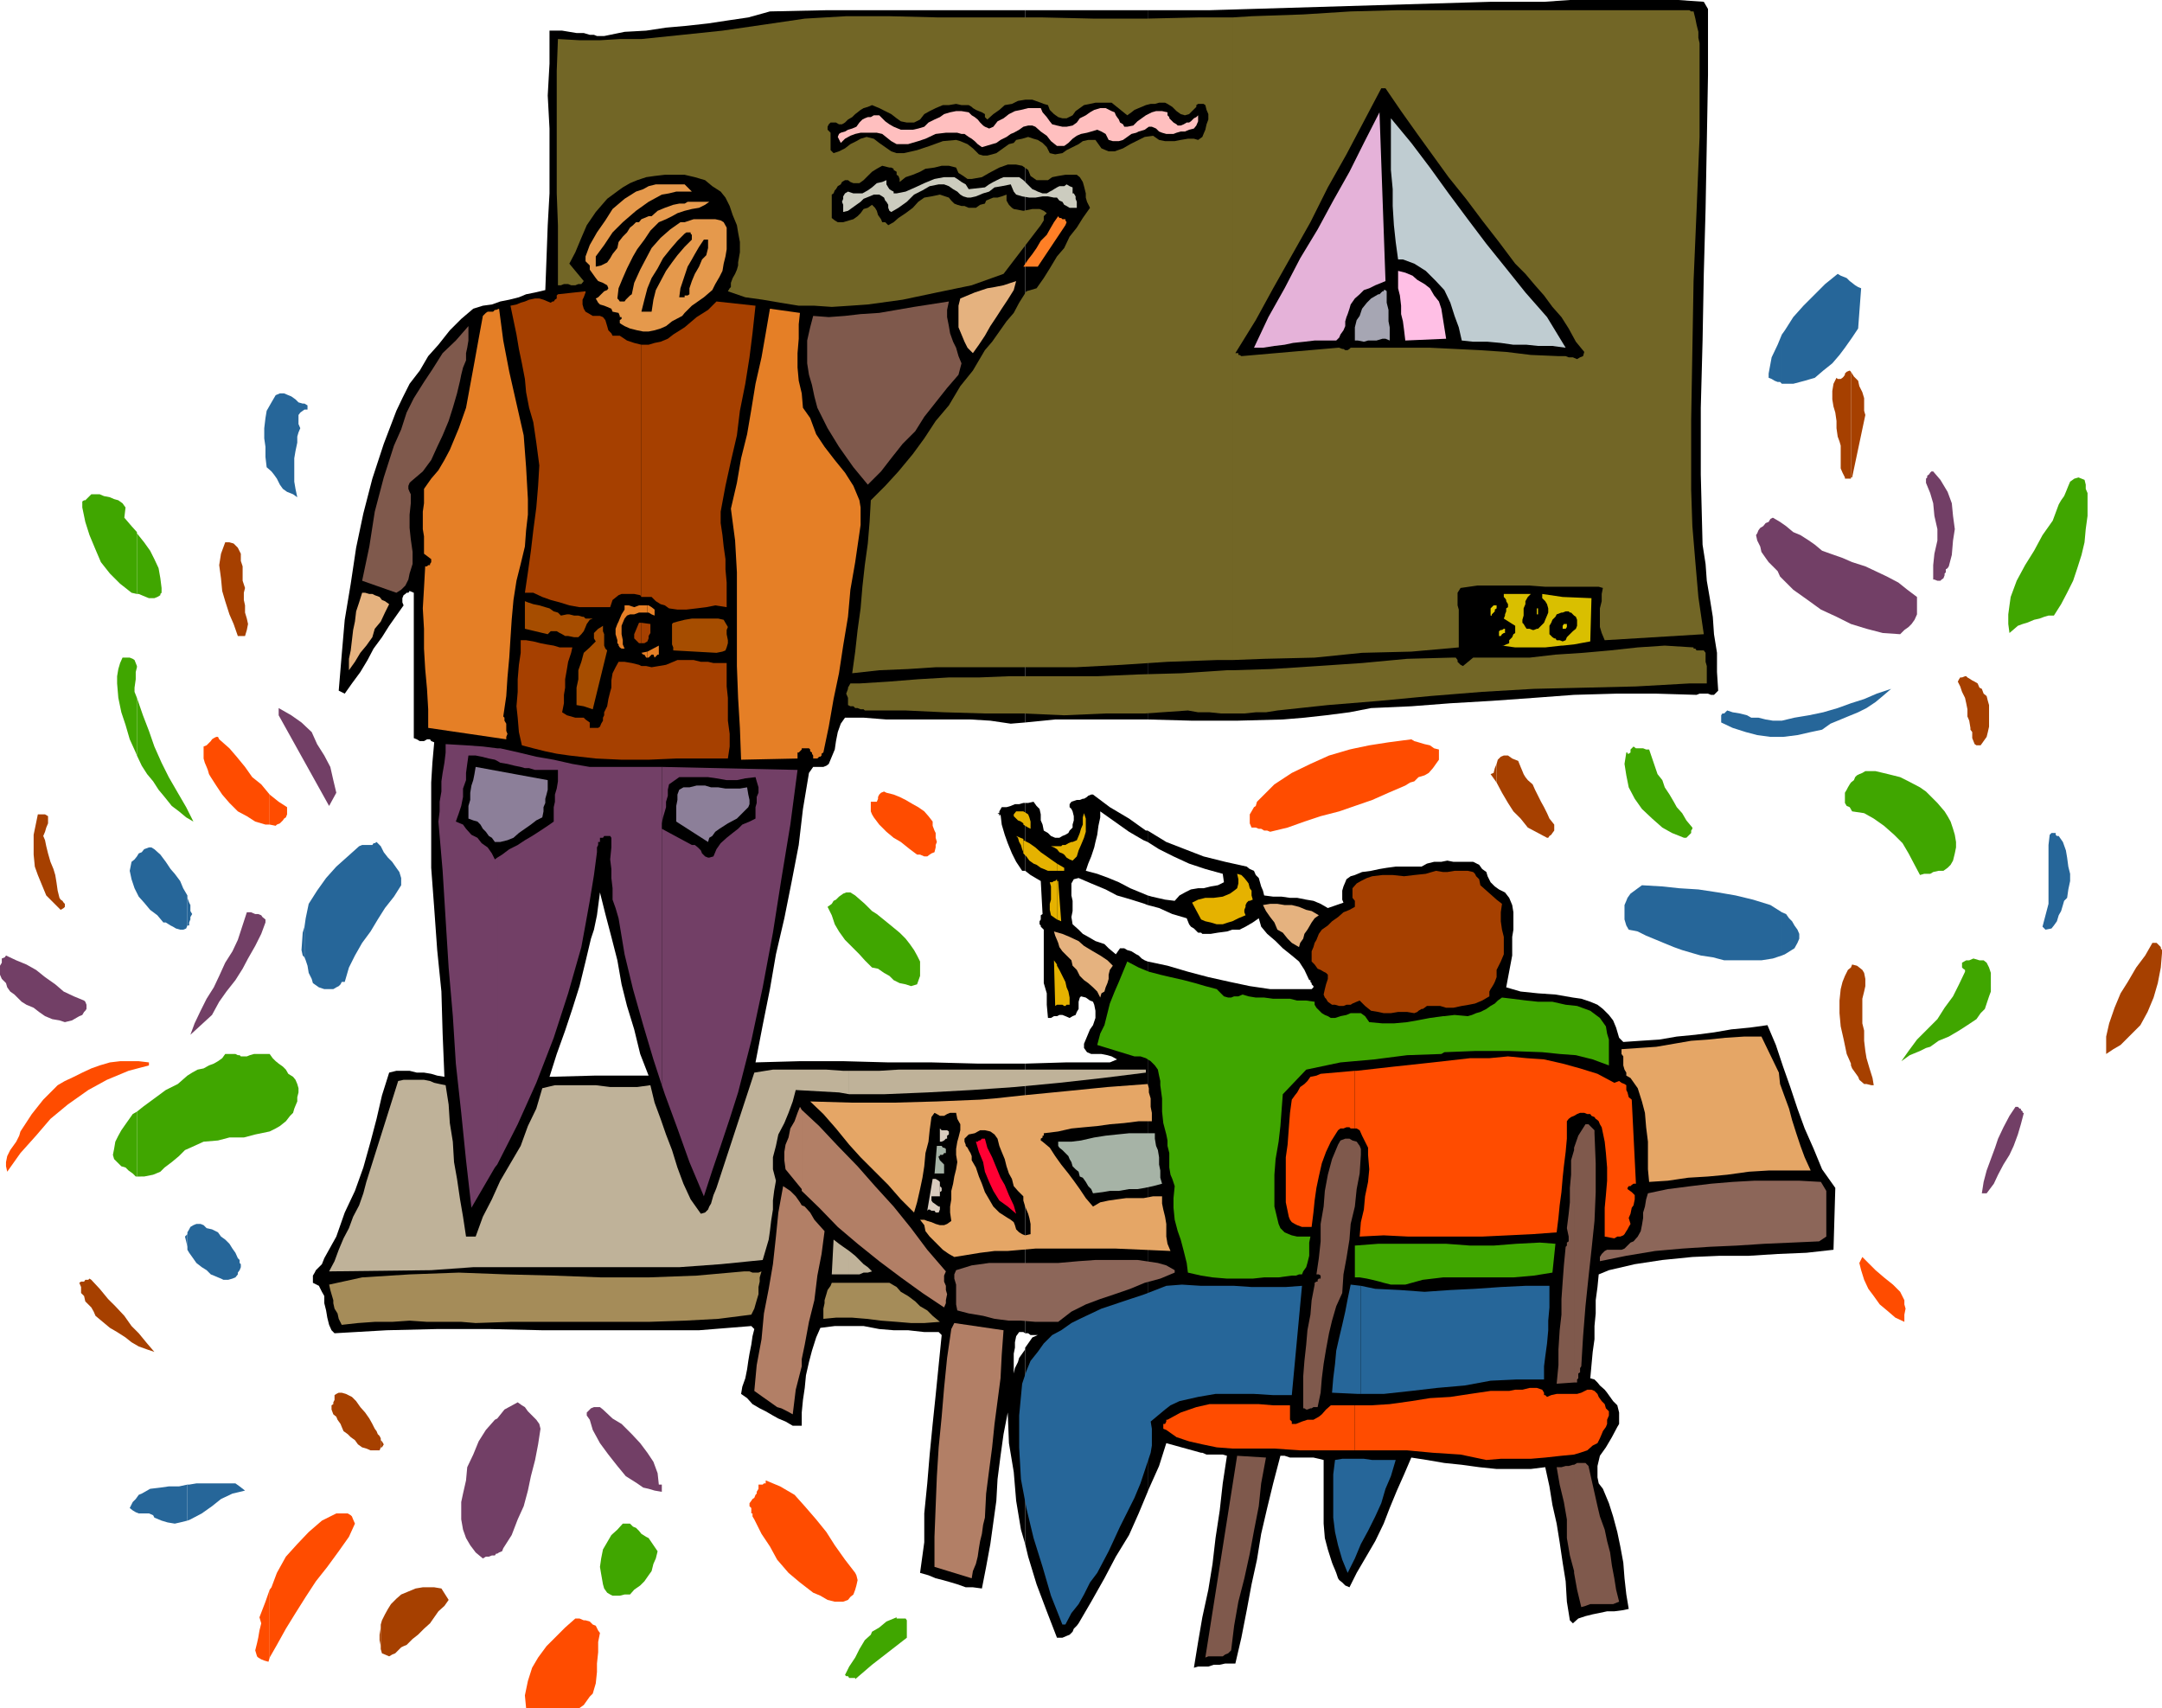 <svg xmlns="http://www.w3.org/2000/svg" width="360" height="284.402"><path d="M98.902 221.5h17.5l8.7-.7.5.5-.301 1.2-.2 1.402-.3 1.5-.2 1.2-.199 1.398-.3 1.5-.5 1.402-.2 1.2 1 .699.899 1 1.199.699 1 .5 1.203.7.899.5 1.199.5 1.199.702h1.5V235.2l.203-2.097.297-2 .203-2.102.5-2.2.5-1.898.7-2.203.699-1.597L139 220.8h4.8l2.602.5 2.399.199h2.402l2.7.3h2.398l.5.5-1 10-.5 4.802-.5 5.097-.399 4.801-.5 5v4.8l-.699 5.102 1.399.399 1.199.5 1.199.3 1.402.399 1 .3 1.399.5H162l1.5.2.703-3.598.7-3.8.5-3.602.5-3.598.199-3.601.5-3.899.5-3.601.699-3.602.199 5.102.8 4.8.403 4.801.797 4.797.703 2.403v-32.403l-.5.703-.5.7-.203.699-.5 1-.2.898v-3.297l.2-1v-.902l.203-1 .5-.7h.7l.3.2v-44.898h-7.902l-7.7-.2h-7.199l-7.5-.203h-7.199l-7.402.203L127 170.7l1.203-6 1-5.797 1.399-6 1.199-6L133 140.7l.703-6 1-6 .7-1h1.699l.5-.199.398-.3 1-2.4.203-1.398.297-1.5.5-1.402.703-1h3.098l3.8.3h14l3.301.2 3.399.5 2.402-.2V1.7h-33.101l-9.399.202-3.601 1-3.399.5-3.3.5-3.602.399-3.399.3-3.3.5-3.602.2-3.398.699h-1.2l-.5-.2v149l.5-2.398.5-3.8.899 3.597 1 3.801 1 3.902.699 4 .902 3.598 1.2 3.902 1 4.098 1.398 3.602h-9.098V221.5m0-42.398-7.402.199 1.203-3.801 1.399-3.898L95.3 168l1.199-3.8 1-4.098.902-3.801.5-1.5V5.8h-.699l-1-.301H96l-2.398-.398H91.5v5.5l-.297 5.3.297 5.5V32.2l-.297 5.301L91 43l-.2 5.3-1.698.4-1.5.3-1.2.5-1.601.402-1.5.297-1.399.5-1.5.203-1.601.5-2 1.7L74.902 55 73 57.402l-1.7 1.899-1.398 2.398-1.699 2.203L67 66.301l-1 2.101-2.098 5.5L62 79.7l-1.5 5.8-1.2 5.7-.898 6-1 6-.5 5.8-.5 6 1 .5 1.2-1.7L60 111.903l1.203-2 1-1.902 1.399-1.898 1.199-1.903L66 102.5l1.203-1.7-.203-.5v-.698l.203-.5.297-.2.203-.203H68l.203-.297.7.297v24.203l.5.2.5.3h.699l.5-.3h.5l.199.3.5.2L72 127l-.2 3.3v14.2l.5 6.7.5 7 .7 6.902.203 7L74 179.3l-1.2-.2-1-.3-1.198-.2h-1.2l-1.199-.3H66l-1.2.3-1.198 3.801-.899 3.899-1 3.8-1.203 4.301-1.398 3.899-1.7 3.601-1.402 4-2 3.598-.398 1-1 1-.2.402-.3.5v1.2l1 .5.5 1 .398.699v1.2l.3 1.2.2 1.202.3 1.2.403.898.5.5 8.7-.5 8.398-.2h8.8l8.7.2h8.601v-42.398"/><path d="m170.703 257.102.5 2.097 1.399 4.602 1.699 4.5 1.699 4.398h.902l.7-.297.5-.203.5-.5.199-.5.5-.5.3-.398 2.102-3.602 2.2-3.898 1.898-3.602 2.199-3.597 1.602-3.602 1.5-3.598v-88.3l-.5-.2-.5-.3-.5-.5-.399-.2-.8-.5-.7-.203-.5-.297h-.703l-.7 1-1.198-1-.7-.703-1.5-.5-1.199-.699-.902-.5-.7-.7-1-.898-.199-1.203.2-1V150l-.2-.898v-2l.399-.7.8-.203 2.102.903 2.399 1 1.898 1 2.402.699 2.2.699.5.2v-1.598l-1.2-.5-1.699-.7-1.902-1-1.7-.703-1.898-.699-1.902-.5.402-1.2.5-1.198.5-1.5.2-.903.3-1.199.2-1.5.3-1.398v-1L188 138.5l2.402 1.402.7.297v-1.898h-.301l-2.801-2-3.2-1.899-2.8-2.101h-.297l-.5.199-.203.2-.5.3h-.2l-.5.2h-.5l-.898.3-.3.402v.5l.3.297.2.403.199.8v.7l-.2.699v.5l-.5.5-.199.398-.5.301-.5.2-.5.3h-.699l-.703-.3-.5-.5-.7-.4-.198-1-.301-.698v-1l-.2-.903-.5-.5-.5-.699-.898.2h-.5V145l.899.7 1.699 1 .3 5.5-.3.202v.7l-.2.3v.5l.2.2v.199l.5.5v8.898l.5 1.703v1.899l.199 2.199h.5l.5-.3h.5l.402-.2h.5l.5.2.7.3.5-.3.5-.2.199-.5.3-.5v-1.2l.2-.698.199-.2.8.2.7.5.5.199.203.5.2 1v1.199l-.403 1.2-.5.702-1 2.399v.699l.5.7.703.3h1.7l1 .2.699.202.898.5-1.2.5h-7.398l-6.699.2V222h.5l.399.3h1.199l-.899.4-.699 1-.5.702v32.7"/><path d="M170.703 133.7h-.3l-.7.202H169l-.7.297-.698.203h-.801l-.399.7v.3h-.3l.3.2v.3l.2-.3.199 1.699.5 1.699.5 1.402.699 1.7.703 1.398 1 1.5h.5v-11.3m0-13.4 5-.5h15.399V1.7h-20.399v118.6m20.399 128.102.199-.5 1.699-3.8 1.203-3.801 5.797 1.601h.203l.7.297h2.699l.699.203-.7 4.598-.5 4.5-.699 4.602-.5 4.3-.699 4.297-1 4.602-.703 4.101-.7 4.297.7-.199h1.703l.899-.3h1l.898-.2h1.703l1-4.3.899-4.598.8-4.301.899-4.102.699-4.297 1-4.3 1-4.102 1.203-4.598h.7l.898.297h3.902l.899.203.8.2v10.597l.2 2.403.5 1.898.699 2.2.199.5.3.702.2.5.3.899.2.3.5.399.5.5.703.3 1.2-2.398 1.699-2.902 1.398-2.398 1.402-2.903 1-2.597 1.2-2.903 1.199-2.699 1.199-2.8 2.602.402 2.898.5 2.902.3 2.899.399 2.902.3h5.7l2.398-.3.699 3.199.5 3.102.703 3.097.5 3.102.5 3.398.5 3.102.2 3.398.5 3.102.5.5.898-.801 1.199-.398 1.203-.301 1-.2 1.399-.3h1.199l1.5-.2.902-.199-.402-2.402-.301-2.7-.2-2.6-.5-2.7-.5-2.398-.698-2.602-.7-2.2-1-2.398-.699-.902-.203-1v-1.898l.402-1.7 1-1.402 1-1.7.899-1.698.3-.5v-1.903l-.3-1.199-.7-.7-1-1.398-.398-.5-.8-.703-.403-.5-.5-.5-.7-.199.2-2.2.203-2.198.297-2.102v-2.2l.203-2.1v-2.2l.297-2.2.203-2.1 1.7-.7 4.3-1 4.598-.7 5-.5 4.601-.198h4.801L296 208.8l4.8-.2 4.5-.5.302-10.3-2.2-3.102L302 191.3l-1.5-3.399-1.2-3.3-1.198-3.602-1.2-3.398-1.199-3.602-1.402-3.3-2.899.402-3.101.3-2.899.5-3.101.399-3.098.3-2.902.5-3.098.2-2.902.199-.7-.7-.5-1.698-.5-1.2-.699-.902-1-1-.902-.7-1.2-.5-1.5-.5-1.398-.198-2.902-.5-2.898-.2-2.899-.3-2.402-.7 1-5.3V156l.199-1.2v-2.898l-.2-1.203-.5-1.199-.698-.898-1-.5-.7-.5-.699-.7-.5-1-.203-.703-.7-.5-.5-.699-1-.5H242l-1-.2-1 .2h-1.2l-1.198.3-.899.5h-4.3l-1.5.2-1.2.2-1.402.3-1.5.2-1.2.5-.699.202-.699.5-.203.5-.297.7-.203.699v1.5l.203.5-2.601.898-1.2-.699-1.199-.5-1.203-.2-1.5-.3h-1.2l-1.398-.2H212l-1.5-.198-.2-.801-.3-.7-.2-.699-.198-.703-.5-.5-.301-.699-.7-.3-.5-.4-3.601-.8-3.598-.898-3.101-1.2-3.098-1.203-3.101-1.898v1.898l1.898 1.203 2.402 1.2L198 143.8l2.703.898 2.899.801.199 1.402-1 .5-1.2.2-1.199.3h-.902l-1.2.2-1 .5-.898.5-.8.898-1.602-.2-2.2-.5-.698-.198v1.597l1.898.5 2.203 1 2.399.703.398 1 .3.399.5.3.7.7h.5l.203.199h1.399l1.199-.2 1.5-.198.902-.301h1.2l1-.5 1.199-.7 1-.699.398 1.399 1 1.199 1.402 1.2 1.2 1.202 1.5 1.2 1.199 1 .902 1.398.797 1.7h.203v.3l.2.2v.202l.3.297v.203l-.3.297H211.5l-3.398-.5-3.301-.699-3.598-.8-3.402-.9-3.399-1-3.3-.698v88.3"/><path d="m191.102 119.8 7.398.2h7.5l7.602-.2 3.601-.3 3.598-.398 3.902-.5 3.598-.7 6.699-.3 6.5-.5 6.902-.403 7-.5 6.7-.5 7-.199h6.699l6.699.2.5-.2h1.402l.5.2h.5l.7-.7-.2-3.098V108.7l-.5-3.097-.199-2.903-.5-3.097-.5-2.903-.203-2.797-.5-3.203-.297-11.7V67.902L283.5 56.7l.203-11.097L284 34.8l.203-11 .2-11.301v-11l-.7-1.2-4.3-.3h-18l-4.301.3h-8.899l-46.8 1.4h-10.301v118.1"/><path fill="#726626" d="M205.203 118.8h2l1.899-.198h1.699l1.902-.301 8.399-.899 8.601-.703 8.399-.797 8.699-.703 8.601-.5L264 114.5l8.402-.2 8.899-.5h2.902v-2.898L284 110.2v-1.5l-.297-.398H282.5l-.2-.301h-.3v-.2l-4.797-.3-4.5.3-4.601.5-4.5.4-4.602.3-4.297.5h-9.402l-1.7 1.402-.398-.203-.3-.297-.2-.203v-.297l-.3-.402h-.7l-7.402.2-7.5.702-7.399.5-7.699.5-6.5.2v7.199m0-7.2h-.902l-7.5.5-7.2.199-6.898.3H168l-5 .2h-5l-5.098.3-5 .399-4.8.3h-1.5l-.399.7v.2l-.3.8.3.7v1.202l.399.2h.5l.3.3h.399l.5.2h.5l.199.199h6.8l6.403.3 6.797.2h6.402l6.801.3 6.899-.3h6.5l7.199-.5 1.699.3h1.902l1.899.2h1.902v-7.2m0-1.699 5.297-.203 8.402-.199 7.899-.8 8.199-.2 7.902-.7v-6.3l-.199-.7v-2.1l.5-.798L246 97.5h8.703l2.598.2h8.902l.7.202-.2 1v1.2l-.3 1.199v3.101l.3 1 .5 1.2 16.5-1-.902-6.2-.5-5.8-.5-6-.2-6v-11.7l.2-11.601.199-11.5.5-11.7.5-12.3V7.199l-.2-.898v-1l-.3-1.2-.2-1-.3-1.199h-.398L281.3 1.7h-48.7l-7.699.203-7.902.5-8.598.297-3.199.203v107"/><path fill="#726626" d="M205.203 2.902H199.5l-8.7.2h-8.597l-8.601-.2H156.3l-8.2-.203h-7.199L134 3.102l-6.797 1-6.902 1-6.7.699-6.8.699h-3.598l-3.3.2H96.5l-3.598-.2-.199 5.3v20.4l.2 5.3v10h.5l.5-.2h.699l.5.2h.699l.5-.2h.5l.402-.5-2.402-2.898 1-1.902 1-2.398.902-2.102 1.5-2.2 1.899-2.198L103 31.699l.703-.5 1.2-.699 1.199-.5 1.5-.5 1.398-.2 1.703-.198H114l1.703.398 1.7.5 1.199 1 1.398.902.8 1 .7 1.399.5 1.5.703 1.699.2 1.2.3 1.6V42l-.3 1.7v.5l-.2.702-.3.7-.403.699-.297.8v.7L121.5 48l-.297.5 2.899 1 2.898.402 2.902.5 3.098.5h2.602l2.898.2 3.102-.2 2.898-.203 5.8-.797L156 48.7l5.8-1.199 5.302-1.898L173.3 37.5l.5-.8V36l.5-.5-.5-.398-.7-.301h-1.199l-1.5.3-1.601-.3-.301-.2-.5-.5-.398-.699v-1l-.801.297-.7.203h-.699l-.5.2-.699.3-.203.5-.797.2-.703.5h-1.2l-.698-.301h-.5l-.7-.2-.5-.199-.5-.5-.402-.5-1.5-.5-1.398.297-1.2.203-1 .7-.902 1-1.2.898-1.198.8-.801.7-.899.5-.5-.5h-.5l-.199-.5-.5-.7-.203-.698-.297-.5-.5-.5-.703.5-.7.199-.5.699-.5.5-.698.5-.7.2-1 .3h-.902l-.5-.3-.5-.4v-3.898l.3-.203.2-.5.203-.199.297-.5.5-.3.203-.4.5-.3h.5l.399.3.5.2h1l.699-.5.699-.7.703-.698.797-.5.902-.5 1.2.3h.3l.399.2v.199l.5.3v.5l.3.2.2.5v.5l1-.801 1.199-.398 1.203-.5.899-.5 1.5-.2 1.199-.3h1.2l1.203.3.399.899.8.5.7.5h.699l1.699-.301 1.203-.7 1.7-.898 1.398-.5h1.402l1 .2 1 .699.399 1 1 .699h1.898l.703-.5 1-.2 1.2-.198h1.898l.5.398.5.8.199.7.3 1.2v.702l.2.7.5 1-1.2 1.699-1 1.601-1.198 1.5-.899 1.899L176 42.699l-1.2 2-1 1.602L172.603 48l-1.7.5-1.199 1.902-.902 1.7-1.2 1.398-1.199 1.7-1.199 1.702L164 58.301l-2 3.398-2.098 2.602L158 67.5l-2.2 2.602L153.903 73 152 75.602l-2.398 2.898-2.2 2.402L145 83.301l-.2 3.601-.3 3.598-.5 3.602-.398 3.597-.301 3.602-.5 3.601-.399 3.598-.5 3.602 4.5-.5 4.801-.2 4.598-.3h23.3l7.7-.403 7.601-.5 8.2-.297h2.601v-107"/><path d="m230.703 14.7 2.598 3.8L236 22.3l2.602 3.602 2.601 3.598 2.899 3.602 2.699 3.597 2.8 3.602 2.7 3.601 1.699 1.7 1.602 1.898 1.5 1.7 1.398 1.902L260 52.8l1.203 1.898 1.2 2.203 1.398 1.7-.2.699-.5.199-.5.3-.699-.3h-.699l-.5-.2H259.5l-4.598-.198-4.101-.5-4.5-.301-4.098-.2-4.101-.199h-13.2l-.199.2-.3.199H224l-.297-.2h-.203l-.5-.199h-.2L206.703 59.3l-.3-.2h-.2v-.3h-.5l3.399-5.5L212 48l6.203-11 2.899-5.8 3.101-5.5 5.797-11h.703m-52.101 4.5.5-.7 1.398-1 1-.2.902-.198h2.7l2.601 2.097.7-.5.5-.398.699-.301.5-.2.699-.3.8-.2h.7l.699-.198h1l.402.199.801.5.7.699.699.5.699.2.699-.2 1-1 .203-.2v-.3l.297-.2h.902l.301.2.2.8.3.7v.902l-.3.797-.2.903-.3.699-.2.5-.703.5-.7-.2h-1l-1.198.2-1 .199H194l-1-.2-1-.698-1.398.199L188.203 24l-1.203.7-1.398.5h-1l-.5-.2-.7-.3-1-1.4h-1.199l-.902.2-.7.5-2 1-.699.5-1.199.2-.902-.2-.5-1-.7-.7-.8-.5-.7-.198-.898-.301-1 .3-1 .2-.402.5L168 24l-2.098 1.5-.699.2-.8.202h-.7L163 25.7l-1-1-.898-.699-1.2-.5-.699-.2-2.203.2-2.2.8-2.097.7-2.203.5h-1.2l-.898-.3-2-1.4-.902-.698-1.2-.301-1 .3-.698.399-1 .5-.899.7-1 .5-.902.3-.5-.5v-2.898l-.5-.5v-.5L138 20.7l.3-.297h.903l.5.297h.5l.5-.297.5-.5.7-.402.5-.5.398-.3.5-.4.5-.3.699-.2.703-.3 1.2.5 2 1 .898.7.699.5 1 .202h1.203l1-.5.7-.902.898-.5 1-.5 1.199-.5h1l1.203-.2.899.2h1.199l.5.3.199.2.5.3 1 .4.5.3v.5l.402.402 1-.902 1-.7.899-.8 1.199-.2 1-.5 1.203-.198h1.2l1.398.5.5.199.699.199.3.8.7.7.703.5.7.2h.699l1-.5"/><path fill="#ffbfbf" d="m178.602 20.902.699-.5.5-.703 1-.5.699-.5.703-.398 1-.301h.899l1 .5.5.2.199.5.199.3.3.402.2.5.5.297.203.403h.5l1-.2.7-.703 1.398-1 1-.5.699-.199h1l.902.2v.5l.301.3v.2l.2.202.3.297.2.203.5.297.199.203h.5l.5-.203.5-.297H198l.3-.203.5-.5.403-.199.297-.3v1l-.297.702-.402.5-.801.2-.7.3h-.698l-.7.2-.5.199h-1.199l-.703-.2-.5-.199-.5-.5-.7-.3h-.5l-.698.5-1 .3-.399.2-.8.199-.7.5-.703.5-.7.199h-1l-.698-.2-.5-1-.7-.398-.699-.3-1 .3-.703.2-1 .199-.7.3-.698.5-.7.7-.699.5H176l-1-.801-.7-.898-1-.7-.898-.8-.5-.2h-.699l-.8.2-.7.5-.902.5-.5.199-.7.5-1 .5-.699.5-.699.199-1 .3-.703.2-.7-.5-.5-.5-.5-.398-.5-.301-.698-.5h-.5l-.7-.2H157.5l-1.7.2-1.698.8-1.2.399-1.699.5h-1.902l-.899-.5-.5-.398-1-.801-.902-.2h-2.7l-.898.2-.8.3-.899.5-.703.7-.5-1 .203-.5.297-.2.703-.199.5-.3.7-.2.699-.3.5-.7.199-.203.3-.297.399-.203.5-.199h.5l.5-.3h.902l1 1 .7.5.699.402 1.199.5h2l.902-.2 1-.3.7-.7 1-.5.898-.402.703-.5 1-.3 1-.2h.899l1.199.2.5.5.5.3.5.402.402.5.5.5.297.2.703.3.7-.3.699-.903 1-.5L168 19l1-.5 1-.2 1.203-.3h2.098l.3.7.7.8.5.7.402.5.797.202.902.2h.7l1-.2"/><path fill="#e5b2d9" d="m230.703 46.8-.703.302-1 .398-1 .5-.898.3-.7.7-.8.7-.7 1-.199.702-.3.899-.2.5-.203.699v.8l-.297.7-.5.7-.203.5-.5.5h-3.598l-1.699.202-1.902.2-1.399.3-1.699.2-1.902.3h-1.5l2.402-5.101 2.7-4.801 2.597-5 2.902-4.8L222 33.401l2.703-4.8 2.399-4.801 2.601-5.102 1 28.102"/><path fill="#bfccd1" d="m257.602 52.8 3.101 5.102-2.203-.3h-2.398l-1.899-.2H252l-2.098-.3-2.199-.2h-2.402l-1.899-.203-.5-2.199-.699-1.898-.703-2.2-1-2.101-1.398-1.5-1.7-1.7-1.902-1.199-1.898-.703h-.801l-.399-2.898-.3-2.801-.2-3.2v-2.8l-.3-3.2v-8.6L235 23.8l3.102 4.102 3.101 4.297 3.2 4.301 3.097 4.102 3.3 4.097 3.2 4 3.602 4.102"/><path fill="#ccccbf" d="m164 31.2.703-.5.7-.4 1-.5.699-.3h2.601l.7.5 1.5 1.5.5.2.398.202.8.297h.7l.5-.297.402-.203.297-.199.5-.3.402-.2h.801l.399-.3.5.3.5.2v1h.199l.3.5v.402l.2.5v1h-1.2l-.5-.301-.398-.2-.3-.5-.5-.199-.403-.5h-.5l-1-.203h-.898l-1.2.203h-1l-1.199-.203-1-.297-.402-.5-.5-1.203-1.5.301-1.2.2-.898.702-1 .297-1.203.5-.898.203h-.5l-.7-.203-.5-.297-.5-.5-.699-.402L158 31l-.797-.3h-.902l-1.5.3-1.2.7-1.398.702-1.203 1.2-1.398 1-1.2.699-.3-.2-.2-.5v-.5l-.3-.5-.2-.199-.199-.5-.3-.203-.5-.297h-.903l-.7.297-1 .403-.5.5-2.097 1.5-.8.199v-1.2l-.2-.5.2-.5V32.7l.3-.5.5-.297.899.297h1.5l.898-.5.703-.5.797-.699.902-.2.7-.3v.7l.3.5.2.3.3.2.399.202v.297h.5l1.5-.297 1.601-.703 1.5-.699 1.7-.7 1.601-.3h1.7l.5.3.699.5.699.4.5.8 2.699-.3"/><path fill="#e5994c" d="m114 52.102 1.203-1.2 2-1.402 1.399-1.2.5-1 .699-1.198.5-1 .199-1.2.3-1.203.2-1.199v-3.598l-.5-.902-.5-.3-.898-.2H115.5l-1.5.5v1.902l.3-.203h.7v.203l.203.2v.8l-1.203 1.2v4.8l.5-1.5.703-1.203.5-.898.7-1.2.8-1.199h.7v1.399l-.301 1.199-.7.7-.5 1.202-.699 1.2-.5 1.199-.402 1.199v1l-.301.2h-.5v2.902m0-2.902v.3h-.898l.199-1.5.3-.898.399-1.2v-4.8l-1.2 1.398-.898 1.2-1 1.402L110 46.8l-.797 1.5-.402 1.601-.301 2h-1.7l.5-2 .5-1.902.7-1.7 1-1.6.902-1.7 1.2-1.5 1.199-1.398 1.199-1.2V37h-.7l-1.698 1.2L110 39.601l-1.5 1.699-.898 1.699-1 1.902-1 2.2-.399 1.898-.3.2-.5.5-.2.202-.203.297h-.797l-.203-.297-.2-.203L103 48l.703-1.7.7-1.6 1-2 .699-1.2 1.199-1.598 1-1.5L109.703 37l1.2-.5 1-.5.898-.5 1.199-.398v-1.2h-.898l-1 .2-1.399.5-1.203.5-1 .898h-.5l-.7.3-.5.2-.398.5h-.5l-.5.5-.5.402-.5.797-.699.703-.703.899-.2 1-.8 1-.398.699-.5.7-1 .5-.899.202V42.7l1.399-1.898L102 38.699 103.703 37l2.2-1.898 2.097-1.5 2.203-1.2 1.2-.203 1.199-.297H114V30.7h-4.797L108 31l-.898.5-1.2.402-1.902 1.2-2 1.699-1.2 1.898-1.398 2-1.199 2.102-.703 1.898v.801l.703.7v.702l1 1.399.399.5.8.3.7.399.199.5-.2.3-.5.2-1 1-.398.2.399.702.3.297.7.203.5.2.699.3.199.5 1 .2.203.5v.199h.297v.3l-.297.2v.5l.297.199.5.3.902.4 1.2.3 1 .2H108l1-.2 1-.3.902-.4 1-.8 1.7-.898.398-.5v-2.903m0-14.097 1.203-.301 1.2-.2 1-.5.699-.5H114.5l-.5.301v1.2m0-3.2h1.203L114 30.7v1.203"/><path fill="#ff7f26" d="m177.402 37.5-4.601 6.902h-2.399l.801-1.203.7-.898.699-1 .699-1.2 1-1 .5-.902L175.5 37l.703-1 .2.3h.3l.2.2h.5v.2l.199.3-.2.5"/><path fill="#ffbfe5" d="m240 51.402.8 5-6.8.297-.2-1.699-.198-1.5-.301-1.2v-1.398l-.2-1.703-.3-1.199v-2.898l1.199.3 1.203.5.797.7 1.203.699.899.699.699 1.2.8 1 .399 1.202"/><path fill="#e5b27f" d="m169.203 46.8-.402 1.5-1 1.602-1 1.5-.899 1.399-1 1.5-.902 1.601-1 1.5-1 1.399-.898-.899-.5-1-.5-1.203-.5-1.199v-3.598l.3-1.203 2.399-1 1.199-.398.902-.301 1.2-.2 1.5-.3 1.199-.398.902-.301M64.8 100.602 64.103 102l-.7 1.5-1 1.2-.402 1.402-1 1.398-1 1.2-.898 1.5-1 1.402v-1.903l.3-1.398.399-3.399.3-1.402.2-1.7.5-1.5.5-1.6h.5l.699.202h.5l.402.2.801.3.399.5.5.2.699.5m154.8 51.8-.7.5-.5.7-.402.699-.297.5-.5.699-.203.8-.5.7-.2.7-1.198-.7-.7-.7-.8-1-.899-.5-.5-1.198-.703-.903-.7-1-.5-1 1.2-.199h1.203l1.2.2h1.199l1.199.3 1.199.5.902.2 1.2.702M185.3 160.8l-.5.7-.198.8v.7l-.2.7-.3.702-.2.7-.5.3-.199.7-.5-1-.703-.7-.797-.703-.703-.5-.7-.699-.5-1-.698-.7-.2-.898-1.5-1.5-.5-.703-.199-.699-.203-.5-.297-.7-.203-.698 1.402.398 1.2.5 1.5.7.898.8 1.5.902 1.203.7 1.2.8.898.899"/><path fill="#a6a6b3" d="M230.902 48.5v1.902l.301 1.2V53.5l.2 1v2.2l-.7-.298h-.5l-1 .297h-1.402l-.7.203-1-.203h-.5V54.5l.301-1.2.5-.698.399-1.2.8-1 .7-.703L229.5 49h.203l.297-.3.203-.2h.2v-.2h.3l.2.2"/><path fill="#7f594c" d="m158 50.2-.297 1.402V52.8l.297 1.5.203 1.199.5 1.402.5 1 .399 1.399.5 1.199-.5 1.902-1.899 2.2L155.801 67l-1.899 2.402-1.5 2.399-2.101 2.101-1.899 2.399-1.699 2.199-2.203 2.2-2.398-2.9-2.399-3.398-1.902-3.101-1.7-3.399-.5-1.902-.398-1.898-.5-1.7-.3-1.902v-3.8l.5-2.2.5-1.898L138 52.8l2.703-.2 2.598-.3 3.101-.2 2.899-.5 2.902-.5 2.598-.402 3.199-.5M76.602 63.402l-.5 2.098-.7 2.402-.699 2.2-1 2.398-.902 1.902-1 2.2-1.399 1.898-2 1.7-.199.202-.203.5v.5l.203.5.2.399v1.5l-.2 1.898v2.203l.2 1.899.3 2.101v2l-.5 1.598-.203 1-.5 1-.7.7-.8.5-5.7-2 1.2-5.7.902-5.8 1.5-5.7 1.7-5.3 1.199-2.7.902-2.8 1.2-2.4 1.699-2.698L72 61.5l1.703-2.7 2.2-2.1L78 54.3v2.4l-.2 1.202-.198.899V60l-.5 1.2-.301 1.202-.2 1M210.8 242.7l-.8 4.3-.398 3.8-.801 4.102-.7 3.797-.898 4.102-1 3.898-.703 4-.5 4.102-.5.5-.5.199-.398.3h-2.399l-.5.2L206 242.402l4.8.297m15.802-50.399-.2 3.102-.5 2.598-.3 2.902-.7 2.899-.199 2.601-.5 3.098-.5 2.7-.203 3.1-1 2.2-.7 2.402-.5 2.098-.5 2.7-.398 2.402-.3 2.398-.2 2.402-.5 2.399h-.699l-.3.199h-.2l-.5.2h-.203l-.297-.2H217v-5.3l.203-2.598.297-2.7.203-2.402.5-2.598.2-2.402.5-2.598v-.3l.3-.2h.2v-.3l.199-.2h.3v-.5l-.3-.203h-.399l.399-2.699.3-2.8v-2.9l.5-2.898.2-2.601.5-2.7.699-2.601 1-2.398.402-.7.797-.3h.703l.5.3.7.2.5.699.199.5v1m35.5 69.301v.3l.5 2.797.699 2.903.699-.2.8-.3h3.802l1-.403-.5-2-.301-1.898-.399-2.102-.3-2.199-.5-1.898-.399-1.903-.8-2.199-.403-1.7-1.5-6.698-.5-.5h-1.398l-.5.3v17.7m0-17.7h-.2l-.699.2h-.5l-.703.199h-.797l.5 2.898.7 2.903.5 2.898v3.102l.5 2.898.699 2.602v-17.7m0-13.702h.5v-.5l.199-.2v-.8l.3-.2v-.7l.2-.3.3-5 .399-5 .5-4.8.5-4.598.5-4.801.203-4.801v-4.8l-.203-5v-.5l-1-1h-.5l-1.2 1.902-.698 2v39.097m0-38.699-.5 1.7v2.402l-.2 2.199v2.398l-.199 1.903-.3 2.398.3 1.402v.797l-.3.203v.5l-.2.2-.3 3.097-.2 2.703-.203 2.899v2.601l-.297 2.598-.203 3.2v2.6l-.297 3.102 2.899-.203V191.5"/><path fill="#e57f26" d="M133.203 52.102 133 54v2.402l-.2 2.399v2.398l.2 2.203.5 2.098.203 2.402 1.2 1.7 1 2.699 1.398 2.101 1.699 2.2 1.703 2.097 1.399 2.203 1 2.399.199 1.199v2.902l-.2 1.399-.699 4.8-.8 4.598-.399 4.5-.8 4.801-.7 4.602-.902 4.3L138 121l-.898 4.3-.301.2v.3l-.2.2h-.199l-.3.3h-.7v-.5l-.199-.3v-.2l-.3-.198v-.301l-.2-.2H133.5v.2l-.297.3-.203.2h-.2v1l-9.398.199-.199-5.3-.3-5-.2-5.298V95.301l-.3-5.301-.7-5.3 1-4.298.7-4.101 1-4 .699-4.102.699-4.297 1-4.402.699-4 .703-4.098 5 .7m-50.101-.7L83.8 56.7l1 5.203L86 67.2l1.203 5.301.399 5.3.3 5.302V85.7l-.3 2.602-.2 2.699-.699 2.902L86 96.7l-.5 3.203-.297 3.297-.203 3.102-.2 3.199-.3 3.3-.2 3.102-.5 3.399.2.199v.5l.3.5v1.2l.2.5-.2.5v.402l-13-1.903v-3.097l-.198-3.403-.301-3.297-.2-3.402v-3.3l-.199-3.4.2-3.398.199-3.601h.3l.2-.2h.3v-.199l.2-.3v-.5l-1.2-.903v-2.898l-.199-1.2V85.2l.2-1.398v-2.399L71.8 79.7l1.2-1.399 1-1.7.902-1.699 1.5-3.601 1.2-3.399L79 60.301l.703-3.899.7-3.8.5-.5.3-.2h.899l.3-.3h.2l.5-.2M107.8 109.5h.2l.5-.5h.3l.2.5.5-.5h.203v-1.5l-1.902 1v1"/><path fill="#e57f26" d="m107.8 108.5-1 .2.302.3h.199l.3.5h.2v-1m-.001-6.5h.2l.5.3.5.2v-1l-.5-.398-.5-.301h-.2V102"/><path fill="#e57f26" d="M107.8 100.8h-1.398l-.8.302-.899-.301H104v.699l-.5.8-.297.7-.203.5-.2.402-.3.797v.903l.3 1v.5l.2.199v.199l.203.3.297.2h.5l-.297-.7v-.698l-.203-1v-1.403l.203-.5L104 103l.402-.5.5-.2h.7l.8-.3h1.399v-1.2"/><path fill="#d9bf00" d="m260.203 107.5 1.899-.2 2.699-.5.199-7.198-4.797-.2V102l.5-.2h.5l.2.2h.199l.5.5.3.2.2.5v1l-.2.5-.5.402-1 1-.199.5-.5.199v.699m0-.7-.5-.198h-.5L259 106.3h-.2l-.3-.2-.5-.5v-1.4l.3-.5.2-.5.5-.5.203-.398L260 102h.203v-2.598l-3.402-.5v.7l.5.5.3.5.2.699V102l-.2.5-.3.7-.2.5-1 1h-.199l-.5.202h-.199l-.5-.203h-.5l-.203-.297-.297-.5-.203-.203v-.5l.203-.699v-1.2l.297-.698v-.5l.402-.7.5-.5h-4.5v.5l.2.2.199.3v.2l.3.5v.5l-.3.199v.5l-.2.5v.199l-.199.5 1.899 1.2v1.202l-.301.2-.2.5-.5.5v.5l-.5.199-.398.199h-.3l2.199.3h5l2.699-.3h.203v-.7"/><path fill="#a64d00" d="m121.203 104.402-.203.5v.7l.203 1v.5l-.203.699-.2.5-.5.199-1 .2-7.198-.4v-.5l-.2-.5v-3.398l.2-.203.699-.199 1.199-.3 1.203-.2h4.399l.898.2.703 1.202m-24 13.2 1.5.5 2.399-9.801-.301-.301-.2-.5v-1.898l-.199-.5v-.903l-.3.203-.5.297-.2.203-.5.5v.899l.301.5-1 1-1 .898v8.903m0-8.902-.402 1.5-.5 1.402v1.5L96 114.5v2.902l1.203.2v-8.903m0-3.597.297-.7.203-.5.5-.703.5-.199H97.5l-.297-.3v2.402m0-2.402H97l-.7-.2h-.698l-.801-.2h-.399l-1 .2-.5-.5-.699-.2-.703-.5-.7-.198-1-.301-1-.2-.898-.3-.5-.2v4.598l3.801.903.5-.5h1l.5.3.399.2.5.3h.5l1 .2h.699l.5-.5.402-.5v-2.403"/><path fill="#e5cc00" d="M260.902 103.7v.702l-.199.297h-.5v-.5l.2-.297h.5v-.203m-4.801-2.399v1h-.2v.2-1.2h.2m-6.899-.5v.5l-.3.2v.3l-.5.5v.2h-.2v-1.2l.5-.5h.5m1.399 3.9v.702h-.2l-.3.2-.2.3h-.3v-.8l.3-.2h.2l.3-.203h.2"/><path fill="#a64000" d="m360 158.7-.2 2.402-.5 2.597-.698 2.403-1 2.398-1.2 2.2-3.3 3.3-1.2.7-1.199.8v-2.898l.5-2.2.899-2.601 1-2.399 1.199-1.902 1.402-2.398 1.5-2 1.2-2.102h.699l.699.7v.202l.199.297v.5m-28.797-41.297V121l-.203.902-.2.797-.5.703-.5.7h-.698l-.301-.2-.399-1v-1l-.3-.402v-.3l-.2-1.2-.3-.7v-1.198l-.2-1-.199-.903-.5-1-.3-.898-.403-.801.203-.398.2-.301h.3l.5-.2h.2l.199.2.5.3.3.2.399.199.5.3.3.7.399.2.3.8.5.402.2.797.203.703M40.8 97.902l-.198.797v1.203l.199.899V102l.3 1 .2.902-.2 1-.3 1h-1.2l-.699-2-.699-1.601-.703-2.2-.5-1.699-.2-2.101-.3-2.2.3-1.902.7-1.898h.703l.7.199.699.7.5 1v1.202l.3.899v2.398l.399 1.203m-33.301 42 .203 1 .297 1.2.402 1.398.5 1.2.301 1 .2 1.202.199 1.399.3 1.199.2.3.3.2.2.3.199.2v.5l-.2.2-.5.3-2.398-2.398-.703-1.7-.7-1.703-.5-1.398-.198-2V139l.699-3.398H7.5l.5.3v1.2l-.297.699-.203.699-.297.7.297.702m7.703 73.2 1.399 1.5L18 216.3l1.203 1.199 1.5 1.602 1.2 1.699 1.198 1.2 1.398 1.7 1.203 1.402-1.203-.403-1.398-.5-1.2-.699-1-.8-1.402-.9-1.2-.698-2.398-2-.3-.7-.399-.703-1-1-.203-.898-.5-.5v-1l-.297-.7.297-.199h.5l.203-.3h.5l.2-.2.3.2m48.2 61.5.2.699.5.199.699.3.5-.3.5-.2 1-1 .402-.198.5-.2 1-1 .899-.703 1-1 1-.898 1.398-2 1-.899.703-1L73.5 264.5l-1.2-.2h-1.898l-1.199.2L68 265l-1.2.5-.8.7-.898.902-.5.8-.5.899-.5 1-.2.699v4.102"/><path fill="#a64000" d="M63.402 270.5v.5l-.199 1.2v.902l.2 1v.5-4.102m-.001-29.5h.2l.3-.5-.3-.5-.2-.2v1.2"/><path fill="#a64000" d="M63.402 239.8v-.3l-.199-.398-.3-.301-.2-.5-.3-.399-.403-.8-.5-.903-.7-1-.8-.898-.7-1-.698-.7-1-.5-.7-.199h-.5l-.402.2-.297.199v.8l-.203.399v.3l-.297.2v.7l.297.8.5.402.203.5.5.7.2.5.3.699.7.5.5.5.699.5.5.699.699.5.699.2.703.3h1.5l.2-.5v-1.2M106.8 126.5h1.2l4.602-.2h8.601l.297-2v-2.1l-.297-2.2v-3.8l-.203-1.9v-3.898h-2.2l-.898-.203h-1.199l-1.203-.297h-2.7l-.698.297-1.2.5-1.199.203-1.203.2-.898-.2h-.801V126.5m-.001-15.598-.398-.203-1.199-.297L104 110.2h-1l-.5.903-.5 1-.2 1.199v1.199l-.198.7-.301 1.202-.2 1.2-.5 1v.5l-.199.398v.5l-.3.5-.2.5-.3.2h-1.399v-.9l-.703-.5-.297-.3h-1.402l-1.399-.398-.8-.5.3-1.5V115.7l.2-1.199v-1.398l.3-1.7.2-1.203.5-1.5.199-.898h-2.098l-1-.301-1.203-.2-1-.198-1.2-.301-1.198-.2h-.899v2.098l-.3 2-.2 2.403v2.097L86 117.602l.203 1.898.2 2.402.5 2.2 1.898.5 2 .5 1.902.398 2.098.3 4.402.5 4.297.2h3.3v-15.598m0-3.8h.5l.5-.301.2-.5v-.399l.3-.5v-1.5l-1.5-.203v3.403"/><path fill="#a64000" d="M106.8 103.7h-.398l-.8 1.902v.699l.8.8h.399V103.7m-.001-4.298h1.7l.703.7.797.5.703.199.7.5 1.398.199h1.5l1.699-.2 1.602-.198 1.5-.301 1.898.3V97l-.2-2.2v-1.698L120.5 91l-.2-1.898-.3-2v-1.903l.8-4.297.903-4.101 1-4.301.5-4.098.899-4.5.699-4.402.5-4 .5-4.598-6.5-.703-1.399 1.403L116 52.8l-2 1.699-1.898 1.2-.899.702-1.203.5-1 .2-1 .3h-1.2v42"/><path fill="#a64000" d="m106.8 57.402-1.198-.3-1.2-.403-1.199-.797H102l-.2-.402-.5-.5-.198-.7-.301-1-.399-.5-.5-.198h-1.199l-.5-.301-.703-.399-.297-.5L97 50.7v-.797l.203-.402.297-.8v-.2l-4.598.5-.199.2v.5l-.3.202-.2.297H92l-.297.203-.5-.203-.703-.297-.7-.203h-.698l-1 .203-.7.297-.699.203L86 50.7l-1 .203 1 4.797.402 2.403.5 2.398.5 2.602.2 2.199.5 2.601.699 2.399.5 3.398.5 3.801-.2 3.402-.3 3.598-.5 3.8-.399 3.4-.5 3.6-.5 3.4h1.399l1.5.702 1.402.5 1.5.399 1.598.5 1.699.3h5.102l.398-1.199 1-.8.5-.2h2.102l1 .2.199.3v-42M249.203 161.5l.7-1.398.5-1.2V156l-.301-1.2-.2-1.398v-1.5l.2-1.402-.899-.7v11.7m0-11.7-2.703-2.398-.2-1-.5-.5-.198-.402-.301-.3-.899-.2h-2.199l-1.203.2h-.7l-1.198-.2-1.7.5-1.902.2-1.7.202-1.898-.203h-1.699l-1.703.203-.898.297-1 .5-.7.403-.699.8v1.598l.399.5v1l-.899.5-1 .402-.902.797-1 .703-.7.7-1 .699-.5.699-.398 1-.3.5-.2.7-.3.702v1.7l.5.5.5.699.5.199.5.3.398.2.3.3v.7l-.3.902-.2.797-.199.903.2.5.199.199.3.5.7.5h.5l.699.199h.703l.5-.2h.7l.3-.198.7-.301.5-.2.898.899 1 .8 1.199.2.902.2h1.2l1.199-.2h1.5l1.199.2.5-.2.203-.2.5-.3h.2l.3-.2.399-.3h2.199l1 .3H242l1.402-.3 1.2-.2 1-.198 1.199-.5 1.199-.7v-.8l.203-.403.2-.297.3-.5.2-.402.3-.8v-12.9m0-19.5.899 1.7 1 1.7.898 1.402 1.203 1.199 1.2 1.5 1.699.898 1.5.801h.199l.199-.3.3-.2.2-.3.3-.4v-1l-.8-1-.398-.898-.5-1-.5-.902-1-2-.399-.898-.8-.7-.403-.5-.297-.5-.203-.5-.297-.703-.203-.5-.2-.5-1-.398-.698-.5h-.7l-.5.199-.5.5-.199.7v3.1"/><path fill="#a64000" d="m249.203 127.2-.3.702-.2.797-.5.203 1 1.399v-3.102m59 49.903v.3l.2.5 1 1.399.199.5.8.699h.399l.8.2H312l-.2-1.2-.5-1.598-.5-1.703-.198-1.199-.2-1.7v-1.698l-.3-1.2v-4.101l.3-1.2.2-.902V163l-.2-1-.3-.5-.5-.398-.399-.301-.8-.2-.2.5v16m0-15.999-.5.398-.5 1-.402 1-.301 1.2-.2 1.902v2.097l.2 2.203.5 2.2.5 2.398.703 1.602v-16m0-81.402v-.2h.2l2.199-10.398-.2-.7v-2.101l-.3-1-.5-1-.2-.899-.699-.703-.5-.797V79.7"/><path fill="#a64000" d="M308.203 61.902 308 61.7l-.5.203-.297.297v.203L307 62.7l-.2.203-.3.2h-.5l-.2-.2-.5 1-.198 1.2V66.5l.199 1.2.3 1 .2 1.402V71.3l.199 1.398.3.801.2.7V78l.3.7.403.8v.2h1V61.901"/><path fill="#723f66" d="m324.5 94.3-.2.302-.3.199v.5l-.2.199v.3l-.198.5-.301.2-.2.2h-.5l-.5-.2h-.199v-2.398l.2-1.903.5-2.199v-1.898l-.5-2.2-.2-2.101-.5-1.7-.699-1.699V79.7l.2-.199v-.3l.3-.2.2-.3.199-.2h.3l1.2 1.402 1.199 2 .699 1.899.203 2.101.297 2.2-.297 1.898-.203 2.402-.5 1.899M304.8 92.2l2 .702 1.602.7 2.2.699 1.699.8 1.902.899 1.899 1 1.5 1.2 1.601 1.202v2.899l-.402.898-.5.703-.5.5-.7.5-.699.7-2.902-.2-2.7-.703-2.597-.797-2.402-1.203-2.598-1.199L301 99.902l-2.398-1.703-2.2-2.199-.402-.898-.797-.801-.703-.7-.5-.699-.7-1-.198-.902-.5-1-.2-.898.2-.301.199-.5.3-.399.5-.3.399-.5.5-.2.3-.5.403-.203 1.2.703 1 .7 1.199 1 1.199.5 1.402.898 1 .7 1.2 1 1.398.5M337 185.3l-.5 1.9-.5 1.702-.7 1.899-.698 1.5-1 1.601-.899 1.7-.703 1.5-1.2 1.597h-.8l.3-1.898.5-1.899.7-1.902.703-1.898.5-1.5.899-1.903 1-1.898 1-1.5H336l.3.3h.2v.2l.3.3v.2h.2M14 166.602l.203.199.2.5V168l-.2.3-.203.2-.297.5-.5.2-1.203.702-1.2.297-.898-.297-1.199-.203-1.203-.5-1-.699-.898-.7-1.2-.5-.8-.5-1.2-1.198-.699-.5-.5-.7L1 163.7l-.7-.7-.3-.7v-1.5l.3-.5v-.698l.5-.2.2-.3 1.703.8 1.7.7L6 161.5l1.5 1.2 1.703 1.202 1.399 1.2 1.699.8 1.699.7m30.203-13L43.5 155.5l-1 2-1.2 2.102-.898 1.699-1.199 1.898-1.5 1.903L36.5 166.8l-1.2 2.2-3.597 3.3.7-1.898 1-2.101 1-2 1.199-1.899.898-1.902 1-2.2 1.203-1.898.899-1.902 1.5-4.598h.699l.699.297h.5l.5.203.203.297.5.403v.5M56 132l-1.2 2.2-8.398-15.098v-1.2l2.098 1.2 1.703 1.199 1.7 1.601.898 2L54 125.801l1 1.898.5 2.203L56 132m26.8 126.7.302-.2.5-.2.199-.5 1.402-2.198 1-2.602 1-2.2.7-2.6.5-2.4.699-2.698.5-2.602.398-2.598-.2-.8-.5-.7-.5-.5-.398-.402-.5-.5-.5-.7-.5-.3-.699-.5L84 234.7l-1.2 1.5v22.5"/><path fill="#723f66" d="m82.8 236.2-.398.202-1.5 1.7L79.703 240l-.902 2.2-1 2.1-.2 2.2-.5 2.2-.3 1.402V253l.3 1.7.5 1.402.7 1.199.902 1.199 1.2 1 .5-.3h.5l.5-.2h.5l.199-.3h.199v-22.5m-.001-42.298 3.403-6.703 3.098-6.898 2.902-7.5 2.399-7.399L96.8 157.7l.699-3.797.703-3.902.7-4.3.5-3.798v-.8l.199-.403v-.5h.3v-.699h.5l.2-.3h1l.199.3v1.602l-.2 2 .2 1.597v1.5l.199 1.703v1.899l.5 1.398.5 1.703 1 6 1.402 5.797 1.7 6 1.699 5.703 1.402 4.297v-53h-12l-2.902-.5-3.098-.699-2.902-.5-2.899-.7-3.101-.698h-.5v2.097l.5.301 1.199.2 1.203.3 1 .2.7.202h.699l1 .297h3.8v1.903l-.199 1.199-.3 1v1.199l-.2.902v2.399l-1 .699-1.203.8-1.398.9-1.2.702-1.199.797-1.402.703-1.2.899-.8.5v51.101"/><path fill="#723f66" d="m82.8 142.8-.398.302-.5-1-.699-1-1-.7-.703-.902-1-.5-.898-1-.5-.7-1.2-.5.5-1.398.399-1.203.3-1.5v-1.398l.5-1.399V128.7l.2-1.5.199-1.398h1.203l1 .199 1.2.3 1 .2.398.2v-2.098l-2.399-.301-2.8-.2-3.399-.199v1.399L74 127l-.297 1.7-.203 1.402v1.699l-.297 1.699v1.602L73 136.8l.703 8.199.5 8.102.5 8 .7 8.097.5 7.903.898 8.199.8 7.898.899 7.903 3.902-6.7.399-.5V142.8m27.402 104.4h-.5l-.203-1.9-.7-1.898-1-1.5-1.198-1.601-1.399-1.5-1.703-1.7-1.5-.902-1.598-1.5-.5-.398h-1l-.5.199-.699.7v.5l.5.702.5 1.7 1.2 2.199 1.398 1.898 1.5 1.903 1.402 1.699 1.899 1.199 1 .7.898.202 1 .297 1.203.203V247.2m0-66.5.5 1.5 2.098 5.702 2 5.598 2.402 5.7 1.399-4.298 1.398-4.101 1.5-4.5 1.402-4.399 2.2-8.601 1.898-8.899 1.703-9.101 1.399-8.899 1.5-9.101 1.199-9.102-22.598-.5v9.403l.2-1 .3-1 .2-.7v-.902l.3-1v-1l.2-.898 1.699-1.2h4.8l1.399.2 1.699.3h1.703l1.399-.3 1.699-.2.199.7.3 1V132l-.3.7v1l-.2.702v1.899l-1 .5-1.198.5-.7.699-.902.7-1 .8-1 .902-.7 1-.5 1.2-.698.199h-.2l-.5-.2-.5-.5-.199-.5-.5-.5-.5-.402h-.5l-5-2.699v-.5 43.2"/><path fill="#8c7f99" d="m124.402 131.102.2 1.199.199.898v.703l-.2.5-1.898 1.899-1.5.8-1.402.899-.7.5-.5.7-.5.3-.199.7-5.3-3.4v-2.6l.199-1v-.9l.3-.8.7-.398h1L116 130.8h1.402l1 .3h1.2l1.199.2h2.402l1.2-.2m-33.2-1.198v1.598l-.203.8-.2.7v.7l-.3.702v.7l-.2 1-1 .5-.898.699-2 1.398-.902.801-1 .402-1.2.297h-.898l-.5-.699-.5-.3-.5-.7-.5-.5-.402-.7-.5-.5-.7-.198-.8-.301v-2.102l.3-1V132l.2-1.2.3-.898.2-1 .203-1.203 12 2.203"/><path fill="#e5b200" d="m208.602 149.8-.5.2h-.2l-.3.3-.2.4v.3l-.199.5v.402l.2.5-1.2.5-1 .5-.703.2-.898.3h-1l-1-.3-.899-.2-.703-.3-1.5-2.801 1-.5 1.203-.301h1.399l1.5-.2 1.199-.5.699-.5.5-.398.203-.8v-.7L206 145.5l.703.2.5.5.399.5.3.402.2.8.3.399v.8l.2.7m-38.2-7.899v.2l.5.5.5.699.7.5.5.199.699.5.5.2.699.3h1.5v-1.2l-1-.698-.7-.5-1-.7-.898-.8-1-.7-1-.5v-.203 2.203"/><path fill="#e5b200" d="m170.402 139.7-1.199-.5.297.3.203.7.297.5.203.702.2.5V139.7m-.001-2.598v.199l.301.199.5.3.399.2v-1.2l-.2-.698-.199-.5-.3-.2-.5-.3v2m-.001-2h-1.199l-.402.5v.3l.402.399.297.3.5.2.402.3v-2M176 167.3h.902l.301.2h.2l.199-.2h.5v-1.198l-.2-1-.3-.7-.2-.902-1-2-.402-.7v6.5m0-6.5v-.198l-.5-.7.203 7.598.297-.2v-6.5m0-7.698.703.3-.5-6.703H176v6.403"/><path fill="#e5b200" d="M176 146.7v-.298l-.297.297h-.203l-.297.203h-.402l.199.7v2.199l-.2.699v1l.2.902.703.5.297.2v-6.403m0-1.699h1.203v-.5l-1.203-.7v1.2m0-3.598.402.5.5.2.301.199.399.5.5.3.5.2.699-.7.3-1 .399-.902.5-1.199.3-1v-2.2l-.3-.898-.2.7v1.199l-.3.699-.2.7-.198.5-.301.702-.7.297h-.199l-.5.203-.5.297h-.5l-.199.203H176v.5m0-.5h-1l.5.2.5.3v-.5"/><path fill="#40a600" d="m347.602 85.902-.301 2.2-.2 2.199-.5 2.101-.699 2.2-.699 2.097-1 2-1 1.903L342 102.5h-.898l-.7.2-.8.3-.899.2-.703.3-.5.2-.7.202-.8.297-1.398 1.203-.2-1.5v-1.601l.2-1.5.199-1.399 1-2.703 1.402-2.597 1.5-2.403 1.399-2.597 1.699-2.403 1-2.699.402-.7.5-.698.297-.7.402-1 .301-.703.7-.5.699-.199 1 .402.199.797v.703l.3.7v3.8m-71.601 43 .8 1 .403 1.2.797 1.199.703 1.199.5.902.899 1 .699 1.2 1 1.199V138l-.2.3v.4l-.8.8h-.399l-2-.8-1.601-.9-1.7-1.5-1.699-1.6-1.199-1.7-1-1.898-.402-2-.301-1.903.3-1.898h.2v.199h.203l.297-.2v-.5l.203-.198.297-.301.402.3h1.2l.5.2h.5l1.398 4.101M109.5 258.3l-.297 1.2-.402.902-.301 1.2-.5.699-.7 1-.698.699-1 .7-.7.8H104l-.797.2H102l-.398-.2-.5-.3-.5-.7-.2-.7-.3-1.698-.2-1.2.2-1.402.3-1.5 1.399-2.398 1-.903.902-1h1.2l.5.5.5.203.5.5.398.5.8.5.399.2 1.5 2.199m-86.7-62.399H24l1.5-.3 1.203-.5.7-.7 1.199-.902 1.199-1 1-1 .902-.398 2.2-1 2.398-.2 1.902-.5h2.399l1.898-.5 2.402-.5 1-.5.7-.402 1-.8.699-.9.5-.5.199-.698.203-.5.297-.7v-.703l.203-.797v-.703l-.203-.699-.297-.7-.402-.5-.801-.5-.398-.698-.5-.5-.7-.5-.5-.403-.5-.5-.5-.699h-2.601l-.7.2-.5.202h-1l-.199-.203h-.3l-.399-.199H37.5l-.5.7-.7.5-.698.402-.801.3-.899.5-1 .2-.902.5-.797.5-1.601 1.398-2 1-1.899 1.402-1.902 1.399-1 .8v10.801"/><path fill="#40a600" d="m22.8 185.102-.698.398-1.2 1.7-.699 1-.5.902-.5 1L19 191.3l-.2 1 .2.699.5.5.703.7.7.202.5.5.699.5.5.5h.199v-10.8M22.8 125.8l.802 1.7.898 1.402 1 1.2.902 1.398 1 1.2 1.2 1.5 1.199.902 1.199 1 1.203.699L31 134.402 29.602 132l-1.5-2.598-1.2-2.402-1.199-2.7-.902-2.6-1-2.598-1-2.903v9.602"/><path fill="#40a600" d="m22.8 116.2-.398-1v-.7l.2-1.398v-1.2l.199-.8v-.2l-.399-1-.3-.203-.5-.199h-1.2l-.402.902-.297 1-.203 1.2v1.199l.203 2.398.5 2.403.7 2.097.699 2.403 1 2.199.199.5v-9.602M22.8 98.902h.302l1.199.5.5.2h.902l.5-.2.5-.3v-.2l.2-.203v-.797l-.2-1.601-.3-1.7-.7-1.5L25 91.7l-1-1.398-1.2-1.5v-.2 10.301"/><path fill="#40a600" d="m22.8 88.602-.898-1-1.199-1.403.2-1.699-.5-.7-.7-.5-.703-.198-.7-.301-1-.2-.698-.3h-1.399l-1 1H14l-.297.199v1l.5 2.402.7 2.2 1 2.398.898 2.102 1.5 1.898L20 97.2l.902.702 1 .797.899.203v-10.3M145.203 277.2l5.797-4.5v-2.9l-.2-.3h-1.5v-.2l-1.698.7-1.2 1-1.199.7v5.5m0-5.5-.203.5-1 .902-.898 1.5-.7 1.398-1 1.5-.699 1.402.2.2h.3l.2.3h1v.2l2.8-2.403v-5.5m0-110.597 1 .199 1 .699.899.5.699.7 1 .5 1 .202.902.297 1-.297.5-1.402v-2.398l-.5-1-.5-.903-.703-1-.7-.898-1-1-1.698-1.399L146 152.2l-.797-.5v9.403m0-9.403L144 150.5l-1.598-1.398-.8-.5h-.7l-.5.199-.699.5-.5.5-.402.199-.301.5-.7.5.7 1.402.5 1.5.703 1.2 1 1.398 1.2 1.2 1.199 1.202.898 1 1.203 1.2v-9.403M240.5 212.7H252l3.402-.298 3.098-.5.5-4.8-2.598-.2-3.902.2-3.797.3h-3.902l-4-.3h-.301v5.597m0-5.597h-11l-3.898.3v5.297h.8l1.2.203.898.2 1.203.3.7.2 1.199.3H234l2.902-.8 3.399-.403h.199v-5.597m0-31.902 5.102-.2h5.699l5.5.2 2.902.3 2.7.2 2.8.702 2.7 1v-4.3l-.301-1-.2-1.2-.5-.703-.5-.699-1.601-1.2-2.2-.8-1.898-.2-2.203-.5h-2.398l-1.899-.198-2.402-.301-1.7-.2-.699.5-.5.5-.699.399-.703.5-1 .5-.7.2-.698.3-.7.2-2.199-.2-1.703.2v6m0-6h-.2l-2.198.3-2.102.402-1.7.297-2.198.203h-1.899L228 170.2l-.7-1-.698-.5h-1.7l-.699.301-1 .2-.902.3h-.7l-.5-.3-.5-.2-.5-.3-.898-.9-.3-.5v-.5l-1.403-.198H216l-1.2-.301H212l-1.5-.2h-1.398l-1.2-.199-1-.3-.699.3h-.703l-.5.2h-.5l-.7-.2-.5-.5-.698-.703-1.899-.5-1.703-.5-1.898-.5-2.2-.5-1.699-.398-1.902-.5-1.7-.7-1.898-1-.703 1.7-.7 1.699-.698 1.602-.801 2-.399 1.597-.5 2-.699 1.403-.5 1.898 6.2 1.902h1l.898.297.8.5.7.703.5.7.199 1 .203.898v.7l.297 2.202v2.2l.203 1.898.5 1.902.2 1v.899l.3 1.199v2.402l.2 1.2.3.699.399 1.199-.2 2v1.602l.2 2 .5 1.898.5 1.402.5 1.899.5 2 .199 1.601 2.199.5 1.902.297 2.399.203h4.3l1.899-.203h2.402l2.2-.297h.699l.5-.203h.5l.199-.5.5-.699.203-.7.297-1.198v-2.2l.203-1H216l-.898-.203-.5-.199-.7-.3-.699-.7-.3-.7-.7-2.898v-5.3l.2-2.602.5-2.898.3-2.602.2-2.7.199-2.6 3.898-4.098 5.703-1.2 5.598-.5 5.5-.703 5.699-.2.5-.3v-6m80.203 5.3.7-.2 1.398-1 1.699-.698 1.703-1 1.399-.903 1.5-1 .699-1 .699-.699.3-.898.403-1.2.297-.8V162l-.297-.898-.402-.801-.5-.399h-.7l-1-.3-.699.3h-.5l-.699.399v.8l.2.2.3.199v.3l-1 2.102-1 2-1.402 1.899-1.2 1.898-1.699 1.703-.199.2v2.898m0-2.898-1.5 1.5-1.402 1.898-1.2 1.7 1.399-1 1.703-.7 1-.5v-2.898m0-26.102h.7l.5-.3.898-.2h.8l.7-.5.5-.5.402-.7.297-1.198.203-1v-.903L325.5 139l-.297-1-.402-1.2-.5-.898-.5-.8-1.2-1.403-1.898-1.898V145.5m0-13.7-1-.698-1.902-1-1.399-.7-2-.5-2.101-.5h-1.7l-.5.297-.5.203-.398.2-.3.3-.2.5-.5.399-.203.3-.297.5-.203.399-.297.5v1.7l.297.5.5.202.402.7 2 .3 1.598.899 1.703 1.199 1.7 1.5 1.398 1.402 1 1.7 1 1.898.902 1.7.7-.2h.3v-13.7"/><path fill="#bfb299" d="M141.402 212.2h1.7l.699-.298h.699l.703-.203-.703-.699-.7-.5-1.398-1.398-1-.801v3.898m0-3.899-1-.698-.699-.5-.902-.7-.301 5.797h2.902v-3.898m0-26.101h5.801l7.2-.298 7.398-.402L169 181l7.402-.7 7.2-.8 7.199-.898v-.5h-41.2l-3.199.199h-5v3.898"/><path fill="#bfb299" d="M141.402 178.3h-1l-2.8-.198h-8.899l-3.101.5L119.3 197.8l-.2.5-.3.699-.2.7-.199.702-.3.5-.2.5-.5.5-.699.2-1.703-2.403-1.2-2.597-1-2.7-.898-2.902-1-2.598-.902-2.601-1-2.7-.7-2.902-2.198.301h-4.5l-2.399-.3h-6.8l-2.102.5-1 3.402-1.399 2.898-1.199 3.3L85 193.7l-1.7 2.902-1.398 3.097-1.5 2.903-1.199 3.3h-1.601l-.5-3.3-.5-2.903-.5-3.398-.5-2.801-.2-3.398-.5-3.102-.199-3.098-.5-3.203-1-.199-.902-.2-.7-.3-1-.2h-3.398l-.902.2L61 196.8l-.5 1.9-.7 2-1 1.902-.698 1.898-.899 1.7-.8 1.902-.7 1.898-.902 1.7 17-.2 7-.5h34.3l6.899-.5 7-.7 1-3.398.203-1.402.2-1.7.3-1.898v-1.5l.2-1.601.3-1.7-.5-1.902v-2l.5-1.898.399-1.899 1-1.902.699-1.7.699-1.898.5-1.902 7.203.402 1.7.297v-3.898"/><path fill="#e5a666" d="m296.203 178.602.2 1.898.8 2.2.7 1.902.5 1.898.699 2.2.699 2.1.699 1.9 1 2.202h-7l-3.297.2-3.601.5-3.2.3-3.3.2-3.399.5-3.101.199-.2-2.102v-4.597l-.3-2.403-.2-2.398-.5-1.899-.699-2.203-1.203-1.699-.7-.398v-.5l-.3-.5-.2-.7v-1.5l-.3-.402v-.8l2.902-.2 2.899-.2 2.902-.5 2.899-.5 2.8-.198 2.899-.301 3.101-.2h2.899l2.902 6M165.602 208.3h2.199l4.601-.398h13.399l4.601.2 4.5.199-.5-1.2-.199-1.199v-2.101l-.203-1.2-.297-1.199-.203-1V199.2H192l-1.598.301H187.5l-1.5.2-1.398.202-1.399.297-1.203.703-1.2-1.402-1-1.5-1-1.398-.898-1.2-1.199-1.5-1-1.402-.902-1.398-1.2-1-.3-.2v-.3l.3-.2v-.3h.2v-.403l2.402-.297 2.2-.5 2.097-.203 2.203-.199 2.098-.3 2.402-.2 2.399-.3h2.199v-1.4l-.2-1v-1.398l-.3-1v-.703l-.2-.699-6.699.5-7 .7-7.199.702-4.601.5v6l.5.7.3 1.199.399 1 .5 1.199.3 1.2.399 1.202.5.899.3 1.199.7.8.902.9v.702l.301 1 .2.5.3.7.2.699.199 1v1.699l-.899.2-.5-.2-.5-.3-.5-.5-.203-.7-.2-.5-.5-.398-.5-.301-1.398-.899-.8-.8v7.199m0-7.2-.2-.2-.699-1.203L164 198.5l-.5-1.398-.5-1.2-.5-1.5-.7-1.203v-.699l-.198-.5-.301-.5-.2-.398-.3-.301v-.2l-.2-.5v-.5l.7-.699 1-.203.902-.5H164l.902.203.7.5v-6l-2.399.2-7.203.3-7.2.2h-6.898l-7-.2 2.2 2.098 2.101 2.402 2.2 2.7 1.898 2.097 4.601 4.602 2.098 2.398 2.203 2.203.5-1.703.5-2.199.399-1.898.3-1.903.2-2.199.5-1.898.199-1.903.3-2.199.5-.7.399.2.5.3h.703l.5-.3.5-.2h1l.2 1 .5.9v1l-.301 1.202-.2.7-.199 1.199v1l.2 1.199-.2 1.2-.3 1.202-.2 1.2-.3 1.199v1.398l-.2 1.203v1l.2 1.399-.7.5-.5.199h-.703l-.7-.2-.698-.3-.7-.2-.5-.198h-.699l.7.898.199 1 .699.902.8.797.7.703.699.7 1 .699.902.5 4.301-.7 2.399-.3v-7.2"/><path fill="#b27f66" d="m167.102 221.5-.301 4.102-.2 3.898-1 7.602-.398 3.898-.5 3.8-.5 3.9-.203 4-.297 1.202-.203 1.5-.297 1.2L163 257.8l-.2 1.398-.3 1.203-.5 1.2-.2 1.199-6.198-1.899v-5l.199-5.101.199-5 .3-4.801.5-5.098.403-4.8.5-5 .7-4.801.5-1 8.199 1.199M133.5 226.3l.5-2.398.703-3.8.899-3.602.5-4.098.699-3.601.5-3.801-.899-1-.8-.898-.7-1.2-.902-1-.5-.203v25.602m0-25.601-.297-.5-.703-1-.898-.9-1.2-.8-.8 4.402-.399 4-.5 4.598-.703 4.102-.797 4.097-.402 4.301-.801 4.3-.398 4.302 1.398 1 1 .699.703.5.7.5.699.199 1 .5.898.5.5-4.098 1-3.902v-26.8m0-2.4 2.902 2.802 3.098 3.199 3.3 2.8 3.602 2.899 3.598 2.7 3.602 2.6 3.601 2.4.297-.7v-.5l.203-1-.203-.7v-.698l-.297-.7v-1l.297-.703-3.098-3.597-2.699-3.602-2.902-3.598-3.098-3.402-2.902-3.3-3.301-3.4-3.098-3.3-2.902-2.7v13.5m0-13.5-.297-.5-.402 1-.5 1.4-.7 1.202-.3 1.5-.5 1.2-.2 1.199v1.398l.2 1.5L133.5 198v.3-13.5"/><path fill="#d9ccbf" d="m156.5 198.5.3-.2v-.5l-.3-.3v1"/><path fill="#d9ccbf" d="M156.5 197.5v-.7l-.2-.198-.5-.301h-.5l-.898 5.3.2-.199h.199l.3.2h.5l.2.3h.5l.199-.5v-.5h-.2l-.3-.203-.398-.297-.301-.203-.2-.297v-.703h1.399V197.5m0-7.398h.3l.403-.2.297-.3h.203v-.5l.297-.2v-.5l-.297-.203h-.902l-.301-.297v2.2"/><path fill="#a6b3a6" d="M192.3 188.7v.902l.2 1.199.3.699.2 1.2v1.202l.203 1v1.2l.297 1-1.5.398-1.398.3-1.2.2H188l-1.7.3h-1.5l-1.198.2-1.602.2-.297-.7-.5-.5-.402-.7-.5-.698-.5-.2-.2-.8-.5-.403-.5-.5-.199-.699-.3-.5-.2-.5-1-1-.5-.398-.199-.301v-.7h2.2l1.597-.199 2.203-.5 1.899-.3 1.898-.2 2-.203h4.3"/><path fill="#f03" d="m164 189.602.402 1.5.801 1.597.7 1.703.699 1.7.699 1.199L168 199l.8 1.7.403 1.402-1.402-1.2-1.399-1-1-1.601-.699-1.5-.703-1.7-.297-1.601-.703-1.7-.5-1.698h.3l.2-.2h.203l.297-.3h.5"/><path fill="#a6b3a6" d="M157.5 192h-.297l-.203.3h-.5v.2h-.2v.2l.2.5.703.702v1.5h-1.601v.2L156 190.8h.8l.2.3h.203l.297.2v.7"/><path fill="#8c6659" d="M304.102 198.3v7.602l-1.2.797-4.5.203-4.601.2-4.598.3-4.5.2-4.601.3-4.5.399-4.801.8-4.399.899v-.7l.301-.5.5-.5.399-.198H270l.5-.2 1-1 .5-.203.703-.797.5-.902.2-1 .199-1.2v-.898l.3-1 .2-1.203.3-1 3.301-.699 3.899-.5 3.3-.398 3.598-.301 3.602-.2h7.5l3.601.2.899 1.5m-108.5 13.199v.402l-2.399 1-2.601.7-2.399 1-2.601.898-2.399.8-2.402.9-2.399 1.202-2.199 1.7h-3.8l-2.403-.2h-2l-2.398-.3-1.899-.5-2.402-.403-1.899-.5-.199-1v-3.297l-.3-1v-.703l.3-.699 2.598-.8 2.902-.4h11.5l3.399-.3 2.8-.2h7l1.399.2 2 .3 1.402.4 1.399.8"/><path fill="#a58c59" d="m148.102 213.602 1.199.699.699.8 1.203.7 1.2.898.8.801 1.2.7.898.902 1.199 1-2.598.199h-2.199l-2.402-.2-2.598-.199-2.402-.3-2.399-.2h-2.699l-2.101.2v-1.7l.199-.902v-.5l.3-1 .2-.7.5-.698.199-.5h9.602M126.8 211.7l-.3 1v.702l-.2.899v1.199l-.3 1-.2.7-.198.702-.5 1-5.5.7-5.602.3-6 .2H85l-5.797.199-2.402-.2h-5.7l-2.898-.199-2.902.2h-2.899l-2.8.199-2.7.3-.5-1-.199-.902-.5-.797L55.5 217v-.5l-.297-1-.203-.7-.2-.898 5.5-1.203 7.903-.5 8.2-.297 7.898.297 7.902.203 7.899.297H108l8-.297 7.902-.703h.899l.5.203h1l.5-.203"/><path fill="#266699" d="m216.8 214.102-1.698 18.199H212l-3.2-.2h-6.398l-2.902.5-3.098.7-1.5.699-.902.7-2.398 2 .199 1.202v2.797l-.2 1.203-.8 2.399-.899 2.699-1 2.402-1.199 2.399-1.203 2.398-1.2 2.602-.698 1.5-1 1.898-.899 1.703-1.203 1.598-1 2-.898 1.602-1.2 1.5-1 1.898h-.5L175 265.7l-1.398-4.798-1.5-4.8-1.2-5L170 246.3l-.297-5.301v-5.3l.5-5.298.7-2.101.699-1.7 1.199-1.5 1-1.402 1.402-1.398 1.5-.801 1.7-1.2 1.398-.698 3.601-1.7L187 216.7l3.602-1.199 3.601-1.398 2.598-.2 3.199.2h5.5l2.902.199h5.7l2.699-.2M344.203 149.5l-.5.5-.203.7-.297 1-.402.702-.301 1-.5.7-.398.5-1 .199-.5-.5.5-1.899.5-1.902v-9.8l.199-1.7.3-.3h.7v.3l.199.2h.3l.7 1 .5 1.402.203 1.199.2 1.5.3 1.199v1.2l-.3 1.402-.2 1.398m-313 103.7.5-.2 1.899-1 1.699-1.2 1.5-1.198 1.902-.903 2.098-.5-.899-.699-.699-.5h-6.5l-1.203.2h-.297v6"/><path fill="#266699" d="m31.203 247.2-1.402.3h-1.7l-1.398.2-1.703.202-1.398.797-.5.203-.5.7-.5.5-.5 1 .5.398.5.3.5.2H24.8l.699.3.203.4 1.2.5 1 .3 1.199.2.898-.2 1.203-.3v-6m.001-39.098.297.5.5.699.703 1 .899.699.8.5.7.7.5.202.699.297.5.203.402.2H38l.703-.2.5-.203.399-.5v-.297l.3-.402.2-.5v-.5l-.2-.2v-.5l-.3-.3-.399-.898-.5-.7-.5-.8-.703-.7-.7-.5-.5-.703-1-.5-.898-.199-.5-.5-.5-.2h-.699l-.5.2-.5.3-.203.4-.297.5v2.902"/><path fill="#266699" d="M31.203 205.2v.3l-.402.402.199.797.203.903v.5-2.903m0-51.097h.297v-.5l.203-.5v-.403l.297-.5-.297-.5v-1l-.203-.398-.297-.801v4.602"/><path fill="#266699" d="M31.203 149.5v-.398l-.703-1.2-.5-1.203-.898-1.199-.7-.8-.8-1.2-.899-1.2-1-.898-.5-.3h-.402l-.801.3-.398.5-.5.2-.301.5-.399.5-.5.398-.3 1.5.3 1.402.5 1.5.7 1.399.898 1 1 1.199 1.203.902 1 1.2h.399l.8.5.399.199.5.3.699.2h.5l.5-.2.203-.5V149.5m19.5 9.902.2.5.3.899.2 1.199.5 1 .199.7 1 .702.898.297h1.5l.5-.297.402-.203.301-.297.2-.402h.5l.699-2.398 1-2L60.3 157l1.402-1.898 1.2-2 1.199-1.903 1.5-1.898 1.199-1.899V146.2l-.301-1-.5-.699-.7-1-.698-.7-.7-.898-.5-1-.699-.703-.3.203h-.2L62 140.7h-1.7l-.5.203-1.898 1.7L56 144.3l-1.7 1.898-1.5 2.102-1.398 2.199-.5 2.402-.199 1.399v5.101"/><path fill="#266699" d="m50.703 154.3-.3 1-.2 2.9.2.902.3.3v-5.101m0-86.101h.5v-.7l-.5-.3v1m0-1h-.3l-.7-.2-.5-.5-.703-.5-.5-.2-.7-.3h-.698l-.7.3-.699 1.2-.8 1.402-.2 1.2L44 71.3V73l.203 1.402v1.7l.2 1.699.8.699.399.5.5.7.5 1 .5.702.699.5 1 .399.699.5-.297-1.399L49 80.2v-3.898l.203-1.2.297-1.402v-1l.203-.699.297-.7-.297-.698v-1.5L50 68.7l.402-.297.301-.203v-1m175.899 189.902 1.199-2.2L229 252.5l1-2.2.703-2.398.899-2.101.8-2.7H228.5l-1.398-.199h-.5v14.2m0-14.2H223.5l-1.2.2-.3 2.398v7.2l.3 2.402.5 2.199.7 2.398.902 2.203 1.2-2.402 1-2.398v-14.2m0-10.8h3.8l4.598-.5 4.3-.5 4.602-.403 4.301-.797 4.297-.203h4.602V227.5l.199-1.598.3-2.203.2-2.199v-1.598L258 217.7v-3.597h-4l-4.098.199-4.3.3-4.102.2-4.297.3-4.101-.3-4.102-.2-2.398-.5v18"/><path fill="#266699" d="m226.602 214.102-1.7-.2-.5 2.399-.402 2.101-.5 2.2-.5 2.097-.5 2.203-.2 2.2-.3 2.398-.2 2.402 4.302.2h.5v-18m70.101-55 .5-.2 1.598-1 .5-.902.3-.7v-.8l-.3-.7-.5-.698-.399-.7-.5-.5-.5-.703-.699-.297v7.2m0-7.2-1.902-1.203-2.899-.898-2.902-.7-2.898-.5-3.301-.5-3.2-.199-2.8-.3-3.399-.2-1.902 1.399-.5.699-.2.5-.3.7v2.402l.3 1 .403.699 1.5.3 1.399.7 1.699.699 1.199.5 1.703.7 1.399.5 1.699.5 1.402.402 2 .3 1.899.5h6.199l1.902-.3 1.5-.5v-7.2m0-29.202h.2l2.398-.298 2.199-.5 1.902-.402 1.399-1 1.699-.7 1.203-.5 1.7-.698 1.398-.7 1.5-1 1.199-1 1.402-1.203-2.402.801-2.098.902-2.199.7-2.203.8-2.398.7-2.399.5-2.402.398-2.098.5v2.7m0-2.7h-1.5l-1.203-.2-1.2-.3h-1.198l-.7-.398-1.199-.301-1.203-.2-.898-.3-.5.5h-.301l-.2.3v1.2l1.899.898 2.203.703 1.899.5 2.199.297h1.902V120m0-56.098h1.899l1.898-.5 1.703-.5 1.399-1.203 1.5-1.199 1.199-1.398.902-1.2 1.2-1.703 1-1.5.5-6.699-.5-.2-.5-.3-.5-.398L308 46.8l-.5-.5-1-.399-.5-.3-2.098 1.699-3.601 3.601-1.7 1.899-1.397 2.2-.5.7v8.202m-.001-8.202L296 57.401l-1 2.098-.5 2.7v.702l.5.2.5.3.5.2h.402l.301.3V55.7"/><path fill="#ff4c00" d="m99.902 271.902-.3 1.5v1.7l-.2 1.898v1.402l-.199 1.899-.5 1.699-.5.5-.5.7-.5.702-.703.5h-8.898l-.2-2.101.5-2.399.7-2.203 1-1.699L91 274.102 94.102 271l1.699-1.5h.699l.703.3h.297l.703.2.5.5.5.2.399.8.3.402m42.5-10 .2.399.199.8-.2.899-.199.7-.3.8-.5.402-.399.5-.8.297H139l-1.2-.297-1.198-.703-1.2-.5-2.199-1.699-1.902-1.598-1.899-2.203-1.199-2.199-1.402-2.098-1.2-2.402-.3-.5v-.5h-.2v-.898l-.3-.301v-.5l.3-.399.2-.3.3-.2.2-.5.199-.203v-.297l.3-.5v-.703h.7l.203-.199h.297v-.5l1.203.5 1.2.5 1.199.7 1.199.702 1.699 1.899 1.902 2.199 1.7 2.102L139 257.3l1.703 2.398 1.7 2.203m174.699-41.799-1.5-.7-1.399-1.203-1.203-1-1-1.398-.898-1.2-.7-1.5-.5-1.601-.3-1.2.5-1 2.199 2.2 1.402 1.2 1.5 1.202 1.2 1.2.699 1.398v.7l.199.702-.2 1v1.2M155.3 136.8v.7l.302.8.199.4v.8l.199.7-.2.5v.402l-.198.8-.5.2-.301.199-.399.3h-.5l-.699-.3h-.5l-1.203-.899-1.5-1.203-1.2-.699-1.198-1-1.2-1.2-.902-1.198-.297-.5-.203-.5V133.5h1l.203-.5v-.3l.2-.4.3-.3.5-.2.399.2 1.199.3 1 .4 1 .5 1.199.702.902.5 1 .7.7.8.699.899M24.8 177.402l-3.398.899-3.601 1.5-3.098 1.699-3.402 2.402-2.899 2.399L6 189.1 3.402 192l-2.199 3.102-.203-.903v-.699l.203-1 .5-1 1-1.398.5-1 .2-.7L5.3 185.5l1.902-2.398 1.2-1.2 1.199-1.203L10.8 180l1.5-.7 1.402-.698 1.5-.7 1.399-.5 1.699-.5 1.7-.202h3.102l1.699.203v.5M44.902 276l1.2-2.098 1.5-2.703 1.601-2.597 1.7-2.7 1.699-2.601 1.898-2.399 1.902-2.601 1.7-2.399 1-2.203L58.8 253l-.2-.5-.199-.2-.5-.3H56l-2.398 1.2-2.2 1.902-1.902 2-1.898 2.097-1.5 2.703-.899 2.399-.3.398V276"/><path fill="#ff4c00" d="m44.902 264.7-.699 2-1 2.6.297 1-.297 1.2-.203 1.2-.2.902-.3 1.199.3 1 .2.199.5.3.5.2.703.2.2-.7v-11.3m-.001-127.4 1 .2.2-.2.5-.198.5-.5.199-.301.3-.2.2-.5v-1.199l-1.399-.902-1.5-1.2v5"/><path fill="#ff4c00" d="m44.902 132.3-1.402-1.698-1.5-1.2-1.2-1.703L39.403 126l-1.199-1.398-1.703-1.5-.2-.403H36l-.398.203-.301.2-.2.3-.699.7-.5.199v2l.2.699.3.7.2.5.199.702.3.5.899 1.399 1 1.5 1.203 1.398 1.399 1.403 1.5.8 1.398.899 1.703.5h.7v-5M225.602 241.5h8.699l4.3.402 4.602.297 4.297.903 2.402-.2h5l2.399-.203 2.699-.297 2.102-.203 1-.297 1.199-.402.902-.8.797-.4.402-.8.301-.7.2-.5.5-.698.199-.5v-.7l.3-.703V235l-.5-.5-.199-.7-.5-.5-.5-.698-.203-.5-.5-.5-.5-.2h-.7l-1 .5-.698.2h-3.399l-.902.199-.7.3-.3-.3h-.2v-.399l-.3-.5-.899-.3h-1.199l-1.203.3h-1.2l-1 .2h-3.097l-3.402.5-3.301.5-3.398.199-3.102.5-3.598.5-3.101.199h-2.7v7.5"/><path fill="#ff4c00" d="M225.602 234h-4l-.801.7-.7.8-.5.402-.898.5h-1l-.902.297-1 .403h-.7v-.403l-.3-.297V234H212l-2.398-.2h-8.2l-2.199.5-2.601.9-2.2 1.202h-.199v.297l-.203.403h-.297v.8l.5.2 1.7 1.199L198 240l2.203.5 2.399.5 2.601.2h7l4.297.3h9.102V234m0-46.098h.3l.5.297.399.903 1 2v1.199l.199 2.398-.2 2.102-.5 2.398-.198 2.203-.5 2.098-.2 2.402 4-.203 4.098.203h12.3l4.302-.203 4.101-.199 4-.3.297-2.4.203-2.1.297-2.2.203-2.398.2-1.903.3-2.398.2-2.2V186.7l.3-.398.399-.301.5-.2.5-.3.5-.2h.699l.5.2h.5l.199.3.5.2.203.3.297.2.203.2.2.5.3.5.5 2.402.2 1.898.199 2.402v2.2l-.2 2.398-.199 2.102v4.8l1.598.297.5-.297h.5l.5-.203.199-.199.3-.5.2-.3.203-.4.297-.5-.297-1 .297-.698.203-1 .297-.403.203-1v-.7l-.5-.5-.703-.5v-.2l.203-.3h.297l.203-.2.297-.198h.402l-.699-14-.5-.403-.203-.797-.2-.402v-.8l-.3-.2-.5-.2-.398-.3-.801.3-2.801-1.5-2.898-.898-2.899-.8-3.101-.7-2.899-.203-3.101-.297-3.102.297h-3.2l-6.198.703-6.5.7-6.2.699h-.3v9.601"/><path fill="#ff4c00" d="m225.602 178.3-5.7.5-.699.302-1 .199-.5.699-.5.5-.703.5-.5.902-.398.5-.5.7-.301 2.199-.2 2.601-.199 2.7-.3 2.097v7.5l.5 2.403.199.5.3.398.5.3.399.2.8.3h1.602l.301-2.398.2-2 .3-2.101.399-1.899.5-2.203.699-1.898.8-1.7 1.2-1.902.402-.297h.5l.5-.203h.5l.2.203h.699v-9.601m0-44.101 2.898-1 2.703-1.2 2.797-1.2.8-.5.7-.198.703-.7 1-.3.7-.403.699-.797.5-.703.5-.699v-1.7l-.801-.198-.7-.5-.898-.2-1-.3-.703-.2-.5-.3-3.797.5-3.203.5-2.398.5v9.597m0-9.597-.899.199-3.402 1-3.098 1.398-3.101 1.5-2.899 1.903-2.402 2.398-.5.5-.2.7-.3.202-.399.7-.3.5v1.5l.3.699h.7l.5.199H210l.5.3h.5l.5.2 2.902-.7 2.801-1 2.7-.898 3.097-.8 2.602-.903v-9.597"/></svg>

